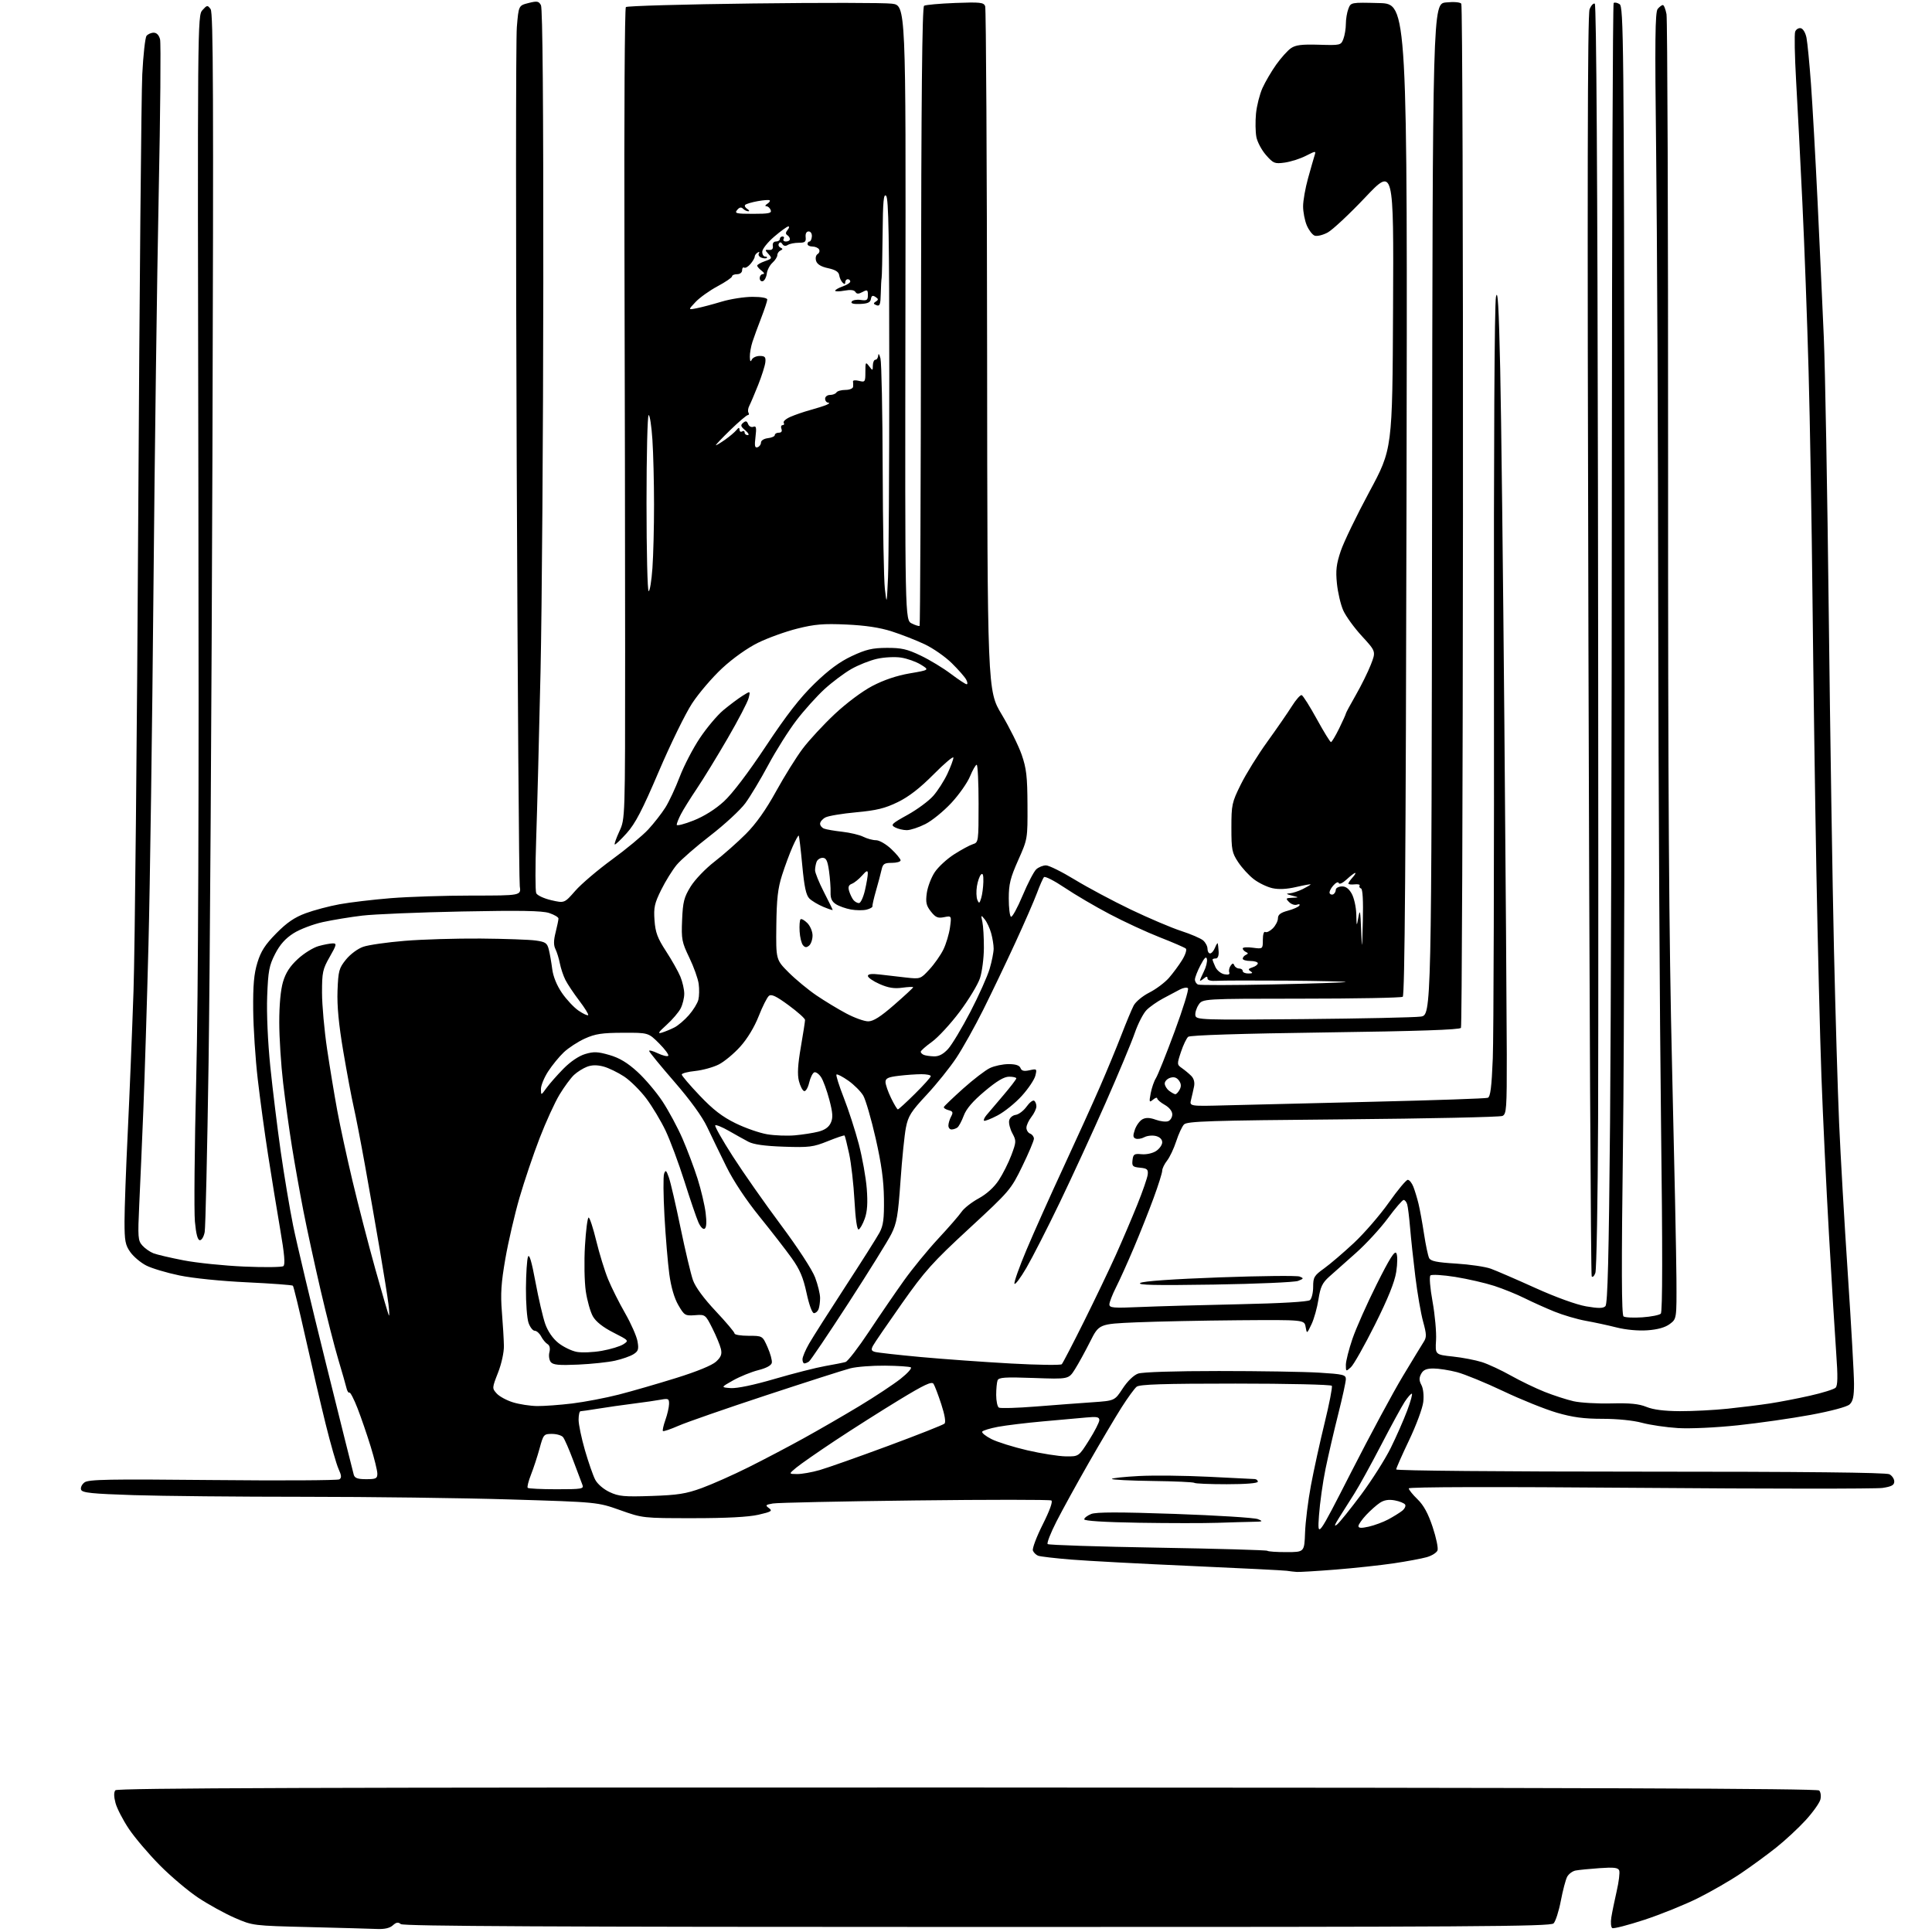 <?xml version="1.0" encoding="UTF-8" standalone="no"?>
<svg 
  version="1.1" 
  xmlns="http://www.w3.org/2000/svg" 
  xmlns:xlink="http://www.w3.org/1999/xlink" 
  xmlns:svg="http://www.w3.org/2000/svg"
  xmlns:rdf="http://www.w3.org/1999/02/22-rdf-syntax-ns#"
  xmlns:cc="http://creativecommons.org/ns#"
  xmlns:dc="http://purl.org/dc/elements/1.1/"
  viewBox="0 0 768 768"
  width="768"
  height="768"
>
<style>svg {background-color: white; }</style>"
<path stroke="none" fill="black" fill-rule="evenodd" d="M149.92,766.80C147.49,766.69 135.38,766.36 123.00,766.05C100.56,765.50 100.48,765.49 93.33,762.38C89.39,760.67 82.87,757.07 78.83,754.40C74.80,751.72 67.90,745.90 63.50,741.45C59.10,737.00 53.58,730.51 51.24,727.02C48.90,723.53 46.51,718.91 45.93,716.76C45.24,714.19 45.22,712.44 45.86,711.66C46.62,710.76 125.56,710.50 384.44,710.56C629.59,710.62 722.35,710.95 723.15,711.75C723.76,712.36 723.97,713.97 723.63,715.34C723.28,716.71 720.65,720.41 717.77,723.56C714.90,726.70 709.61,731.61 706.02,734.46C702.44,737.31 696.12,741.93 692.00,744.71C687.88,747.50 680.23,751.91 675.02,754.51C669.81,757.12 660.21,761.00 653.70,763.14C647.18,765.28 641.42,766.76 640.90,766.44C640.37,766.11 640.20,764.19 640.53,762.17C640.85,760.15 641.81,755.46 642.66,751.75C643.52,748.04 643.96,744.35 643.66,743.55C643.22,742.41 641.59,742.21 635.80,742.62C631.79,742.90 627.50,743.33 626.28,743.57C625.06,743.82 623.57,744.94 622.97,746.05C622.38,747.16 621.24,751.46 620.45,755.61C619.66,759.75 618.36,763.78 617.57,764.58C616.32,765.82 585.36,766.02 388.41,766.00C220.18,765.99 160.34,765.70 159.33,764.86C158.29,763.99 157.53,764.11 156.15,765.36C154.96,766.44 152.84,766.93 149.92,766.80zM515.50,624.87C514.40,624.79 512.60,624.59 511.50,624.41C510.40,624.24 493.30,623.38 473.50,622.50C453.70,621.63 432.26,620.48 425.85,619.96C419.45,619.44 413.52,618.75 412.68,618.43C411.84,618.11 410.90,617.18 410.59,616.38C410.28,615.57 412.04,610.90 414.50,606.00C417.28,600.47 418.58,596.86 417.93,596.46C417.35,596.10 392.95,596.10 363.69,596.45C334.44,596.80 309.02,597.34 307.22,597.66C304.28,598.17 304.12,598.37 305.67,599.50C307.19,600.61 306.65,600.95 301.46,602.14C297.49,603.04 288.81,603.50 275.50,603.50C255.55,603.50 255.48,603.49 246.50,600.30C237.50,597.11 237.50,597.11 203.00,596.06C184.03,595.48 147.12,595.00 121.00,595.00C94.88,595.00 64.35,594.70 53.16,594.34C36.53,593.80 32.71,593.41 32.24,592.19C31.93,591.37 32.52,590.08 33.59,589.28C35.20,588.08 43.10,587.93 84.58,588.34C111.58,588.61 134.22,588.48 134.89,588.07C135.84,587.48 135.77,586.54 134.57,583.91C133.72,582.03 131.42,574.02 129.46,566.11C127.50,558.19 123.89,542.69 121.42,531.66C118.96,520.64 116.71,511.38 116.43,511.09C116.14,510.81 107.94,510.20 98.20,509.74C87.89,509.26 76.65,508.12 71.29,507.00C66.23,505.95 60.30,504.18 58.13,503.06C55.95,501.95 53.12,499.57 51.83,497.77C49.80,494.93 49.50,493.33 49.50,485.50C49.50,480.55 50.08,464.57 50.79,450.00C51.49,435.43 52.52,410.23 53.07,394.00C53.62,377.77 54.47,292.27 54.96,204.00C55.45,115.72 56.17,37.20 56.56,29.50C56.94,21.80 57.71,14.94 58.25,14.25C58.80,13.56 60.08,13.00 61.10,13.00C62.28,13.00 63.21,13.97 63.63,15.65C63.99,17.11 63.75,44.67 63.09,76.90C62.43,109.13 61.49,180.05 61.00,234.50C60.51,288.95 59.62,352.40 59.02,375.50C58.43,398.60 57.51,428.07 56.99,441.00C56.47,453.93 55.73,470.91 55.36,478.75C54.74,491.90 54.84,493.16 56.59,495.11C57.64,496.28 59.62,497.67 61.00,498.20C62.38,498.74 67.78,500.00 73.00,501.01C78.22,502.02 89.03,503.13 97.00,503.48C104.97,503.83 112.01,503.75 112.63,503.31C113.44,502.72 113.10,498.68 111.35,488.50C110.03,480.80 107.87,467.52 106.55,459.00C105.22,450.48 103.38,436.98 102.46,429.00C101.53,421.02 100.72,408.65 100.65,401.50C100.56,391.58 100.95,387.12 102.32,382.66C103.71,378.11 105.38,375.53 109.81,371.03C114.01,366.76 117.07,364.67 121.50,363.03C124.80,361.81 130.88,360.20 135.00,359.45C139.12,358.70 148.26,357.61 155.30,357.04C162.35,356.47 176.90,356.00 187.64,356.00C207.18,356.00 207.18,356.00 206.62,352.25C206.32,350.19 205.77,274.45 205.40,183.95C205.03,93.45 205.05,15.53 205.45,10.80C206.16,2.20 206.16,2.20 210.10,1.20C213.53,0.33 214.17,0.45 215.04,2.08C215.69,3.30 216.02,41.65 215.97,112.22C215.93,171.78 215.43,241.43 214.87,267.00C214.30,292.57 213.52,322.50 213.14,333.50C212.76,344.50 212.77,354.20 213.16,355.06C213.55,355.92 216.23,357.17 219.12,357.84C224.36,359.05 224.36,359.05 228.68,354.11C231.06,351.39 237.64,345.80 243.29,341.67C248.95,337.55 255.44,332.16 257.71,329.70C259.98,327.24 263.02,323.34 264.48,321.03C265.94,318.73 268.51,313.23 270.19,308.81C271.88,304.39 275.49,297.44 278.22,293.37C280.95,289.29 285.13,284.32 287.52,282.32C289.92,280.32 293.32,277.77 295.09,276.64C298.32,274.60 298.32,274.60 297.59,277.50C297.19,279.10 293.45,286.27 289.28,293.45C285.12,300.63 279.59,309.65 277.00,313.50C274.41,317.35 271.55,321.94 270.65,323.70C269.74,325.46 269.00,327.33 269.00,327.86C269.00,328.39 272.01,327.63 275.68,326.17C279.89,324.50 284.36,321.70 287.75,318.59C291.10,315.53 297.43,307.20 304.47,296.58C312.72,284.15 317.98,277.39 323.78,271.75C329.44,266.26 333.77,263.07 338.63,260.79C344.26,258.16 346.76,257.57 352.50,257.54C358.32,257.51 360.60,258.02 366.00,260.61C369.57,262.31 374.96,265.58 377.97,267.86C380.98,270.13 383.81,272.00 384.26,272.00C384.70,272.00 384.62,271.16 384.07,270.14C383.52,269.11 380.95,266.18 378.36,263.63C375.77,261.07 370.91,257.68 367.56,256.10C364.21,254.52 358.33,252.22 354.49,250.99C349.72,249.46 343.99,248.60 336.44,248.26C327.34,247.85 323.88,248.14 316.94,249.88C312.30,251.04 305.30,253.56 301.38,255.48C297.13,257.57 291.40,261.63 287.12,265.59C283.19,269.23 277.80,275.53 275.13,279.59C272.46,283.65 266.51,295.83 261.89,306.65C255.32,322.06 252.55,327.38 249.12,331.20C246.71,333.88 244.57,335.90 244.36,335.69C244.15,335.48 244.99,333.10 246.24,330.40C248.50,325.50 248.50,325.50 248.50,259.00C248.50,222.43 248.38,150.01 248.23,98.07C248.08,46.13 248.33,3.27 248.79,2.81C249.24,2.36 271.96,1.71 299.28,1.38C326.59,1.04 351.45,1.08 354.52,1.46C360.11,2.16 360.11,2.16 359.92,124.33C359.74,246.50 359.74,246.50 362.45,247.84C363.93,248.58 365.34,249.00 365.56,248.77C365.78,248.55 366.03,193.15 366.11,125.66C366.21,38.17 366.57,2.77 367.34,2.29C367.95,1.92 373.51,1.42 379.70,1.18C389.62,0.80 391.04,0.95 391.62,2.45C391.98,3.38 392.32,64.98 392.39,139.32C392.50,274.50 392.50,274.50 398.19,284.00C401.31,289.23 404.89,296.43 406.13,300.00C408.02,305.45 408.39,308.68 408.44,320.00C408.50,333.49 408.50,333.51 404.75,341.93C401.62,348.97 401.00,351.46 401.00,357.12C401.00,360.84 401.39,364.12 401.87,364.42C402.35,364.72 404.43,360.94 406.49,356.03C408.55,351.12 411.00,346.40 411.94,345.55C412.89,344.70 414.62,344.00 415.79,344.00C416.97,344.00 422.11,346.55 427.21,349.66C432.32,352.77 442.35,358.13 449.50,361.56C456.65,364.98 465.65,368.81 469.50,370.06C473.35,371.31 477.29,373.00 478.25,373.82C479.21,374.64 480.00,376.14 480.00,377.15C480.00,378.17 480.46,379.00 481.03,379.00C481.60,379.00 482.47,377.99 482.97,376.75C483.47,375.51 483.96,374.73 484.07,375.00C484.17,375.27 484.33,376.74 484.43,378.25C484.53,379.92 484.08,381.00 483.30,381.00C482.58,381.00 482.00,381.20 482.00,381.45C482.00,381.70 482.50,383.01 483.12,384.36C483.73,385.71 485.33,387.02 486.68,387.28C488.32,387.59 488.96,387.35 488.65,386.53C488.39,385.86 488.63,384.68 489.17,383.91C489.92,382.83 490.27,382.79 490.66,383.75C490.94,384.44 491.80,385.00 492.58,385.00C493.36,385.00 494.00,385.45 494.00,386.00C494.00,386.55 495.01,386.99 496.25,386.98C497.92,386.97 498.15,386.75 497.12,386.09C496.03,385.41 496.19,385.07 497.87,384.54C499.04,384.17 500.00,383.45 500.00,382.93C500.00,382.42 498.65,382.00 497.00,382.00C495.35,382.00 494.00,381.59 494.00,381.08C494.00,380.58 494.56,379.90 495.25,379.58C496.25,379.12 496.25,378.88 495.25,378.42C494.56,378.10 494.00,377.46 494.00,377.01C494.00,376.56 495.80,376.43 498.00,376.73C502.00,377.26 502.00,377.26 502.00,373.57C502.00,371.46 502.41,370.14 502.96,370.48C503.49,370.80 504.84,370.16 505.96,369.04C507.08,367.92 508.00,366.12 508.00,365.04C508.00,363.60 509.05,362.79 511.96,362.01C514.13,361.43 516.18,360.51 516.51,359.98C516.84,359.45 516.42,359.28 515.58,359.61C514.74,359.93 513.33,359.48 512.45,358.60C510.99,357.13 511.09,356.99 513.68,356.88C516.50,356.76 516.50,356.76 513.50,356.00C511.33,355.45 511.08,355.20 512.60,355.12C513.75,355.05 516.11,354.29 517.85,353.43C519.58,352.56 521.00,351.72 521.00,351.56C521.00,351.40 518.43,351.86 515.29,352.59C511.50,353.47 508.30,353.63 505.77,353.06C503.67,352.59 500.37,351.00 498.44,349.52C496.50,348.05 493.70,344.99 492.21,342.74C489.73,339.00 489.50,337.81 489.50,329.02C489.50,319.92 489.70,318.98 493.24,311.83C495.30,307.67 500.03,300.04 503.76,294.88C507.48,289.72 511.88,283.36 513.52,280.75C515.16,278.14 516.92,276.14 517.44,276.32C517.96,276.49 520.66,280.76 523.43,285.81C526.21,290.87 528.75,295.00 529.08,295.00C529.41,295.00 530.87,292.55 532.34,289.56C533.80,286.57 535.00,283.91 535.00,283.65C535.00,283.39 536.77,280.10 538.93,276.34C541.09,272.58 543.79,267.13 544.92,264.23C546.98,258.97 546.98,258.97 541.39,252.88C538.31,249.54 534.97,244.92 533.95,242.62C532.93,240.32 531.81,235.53 531.45,231.97C530.92,226.74 531.21,224.26 532.98,219.00C534.19,215.43 539.30,204.85 544.34,195.50C553.50,178.50 553.50,178.50 553.76,122.50C554.03,66.50 554.03,66.50 542.65,78.52C536.39,85.13 529.69,91.39 527.77,92.43C525.84,93.46 523.51,94.02 522.59,93.67C521.66,93.32 520.26,91.46 519.45,89.55C518.65,87.63 518.00,84.24 518.00,82.02C518.00,79.79 518.88,74.79 519.96,70.90C521.04,67.00 522.21,62.93 522.55,61.84C523.16,59.91 523.10,59.91 519.09,61.95C516.84,63.10 513.07,64.30 510.70,64.63C506.70,65.18 506.18,64.97 503.25,61.63C501.52,59.66 499.79,56.41 499.42,54.42C499.05,52.43 498.98,48.26 499.28,45.15C499.58,42.04 500.74,37.48 501.85,35.00C502.97,32.52 505.43,28.33 507.31,25.68C509.20,23.04 511.81,20.12 513.12,19.20C514.99,17.88 517.38,17.58 524.27,17.78C532.88,18.04 533.05,18.00 534.02,15.46C534.56,14.03 535.00,11.35 535.00,9.50C535.00,7.65 535.44,4.96 535.99,3.53C536.98,0.93 536.98,0.93 548.24,1.22C559.50,1.50 559.50,1.50 559.11,198.50C558.83,341.44 558.42,395.70 557.61,396.23C557.00,396.64 538.85,396.98 517.27,396.98C478.05,397.00 478.05,397.00 476.44,399.45C475.56,400.80 474.99,402.71 475.19,403.70C475.52,405.41 477.74,405.48 518.02,405.11C541.38,404.90 562.42,404.45 564.77,404.11C569.04,403.50 569.04,403.50 569.27,202.50C569.50,1.50 569.50,1.50 574.81,0.97C577.93,0.65 580.43,0.86 580.89,1.47C581.32,2.04 581.61,93.62 581.55,205.00C581.48,316.38 581.12,407.99 580.75,408.59C580.28,409.35 563.57,409.91 526.81,410.41C493.43,410.86 473.09,411.51 472.33,412.14C471.66,412.70 470.36,415.41 469.45,418.16C467.83,423.03 467.84,423.20 469.84,424.60C470.98,425.40 472.64,426.78 473.54,427.68C474.58,428.73 474.99,430.26 474.65,431.91C474.36,433.34 473.83,435.69 473.47,437.14C472.81,439.78 472.81,439.78 487.65,439.38C495.82,439.16 522.20,438.52 546.28,437.95C570.36,437.38 590.68,436.68 591.43,436.39C592.46,435.99 592.95,432.17 593.41,420.68C593.75,412.33 593.95,341.83 593.87,264.00C593.77,177.62 594.08,120.75 594.67,118.00C595.38,114.61 595.80,121.63 596.35,146.50C596.76,164.65 597.50,228.10 598.01,287.50C598.52,346.90 598.95,406.14 598.97,419.14C599.00,440.70 598.85,442.86 597.25,443.60C596.29,444.05 567.73,444.66 533.78,444.96C480.71,445.42 471.87,445.71 470.65,447.00C469.87,447.82 468.48,450.84 467.56,453.69C466.63,456.55 465.00,460.00 463.94,461.35C462.87,462.71 462.00,464.51 462.00,465.36C462.00,466.21 460.47,471.09 458.59,476.20C456.71,481.32 453.18,490.23 450.73,496.00C448.29,501.77 445.10,508.85 443.64,511.72C442.19,514.59 441.00,517.65 441.00,518.52C441.00,519.90 442.52,520.03 453.25,519.56C459.99,519.27 477.63,518.77 492.47,518.46C509.23,518.10 519.92,517.48 520.72,516.82C521.42,516.23 522.00,513.86 522.00,511.55C522.00,507.73 522.40,507.05 526.35,504.22C528.74,502.50 534.07,497.94 538.20,494.09C542.32,490.24 548.57,483.01 552.08,478.04C555.59,473.07 558.98,469.00 559.61,469.00C560.24,469.00 561.24,470.24 561.83,471.75C562.42,473.26 563.35,476.30 563.88,478.50C564.42,480.70 565.40,486.10 566.07,490.50C566.74,494.90 567.65,499.22 568.10,500.10C568.72,501.33 571.17,501.83 578.79,502.29C584.22,502.63 590.43,503.54 592.59,504.32C594.74,505.10 602.70,508.54 610.28,511.97C618.51,515.69 626.66,518.63 630.52,519.30C635.45,520.14 637.28,520.12 638.18,519.22C639.07,518.33 639.54,499.63 640.02,446.26C640.38,406.79 640.70,290.66 640.74,188.18C640.78,85.70 641.10,1.57 641.45,1.21C641.81,0.86 642.86,1.05 643.80,1.64C645.39,2.65 645.52,15.17 645.77,194.61C645.91,300.15 645.64,417.10 645.16,454.50C644.52,504.03 644.58,522.72 645.39,523.30C646.00,523.74 649.35,523.90 652.84,523.66C656.33,523.42 659.64,522.76 660.20,522.20C660.89,521.51 660.92,496.99 660.28,446.34C659.77,405.18 659.27,313.90 659.18,243.50C659.09,173.10 658.71,90.66 658.34,60.30C657.81,16.04 657.93,4.79 658.96,3.55C659.67,2.70 660.59,2.00 661.01,2.00C661.43,2.00 662.08,3.63 662.46,5.62C662.83,7.62 663.12,87.38 663.09,182.87C663.06,316.34 663.42,372.23 664.68,424.50C665.58,461.90 666.36,499.65 666.41,508.38C666.50,524.27 666.50,524.27 663.76,526.32C661.94,527.68 658.99,528.52 654.93,528.81C651.26,529.08 646.38,528.63 642.67,527.70C639.28,526.84 633.73,525.64 630.34,525.04C626.96,524.43 621.34,522.78 617.87,521.37C614.39,519.95 609.06,517.56 606.02,516.04C602.98,514.52 597.58,512.33 594.00,511.16C590.42,510.00 583.45,508.40 578.50,507.60C573.55,506.81 569.10,506.55 568.62,507.01C568.11,507.50 568.47,511.94 569.47,517.45C570.42,522.72 571.04,529.62 570.85,532.77C570.50,538.49 570.50,538.49 577.50,539.24C581.35,539.65 586.58,540.66 589.12,541.47C591.67,542.29 596.84,544.70 600.62,546.83C604.41,548.96 610.45,551.87 614.05,553.30C617.65,554.73 622.82,556.40 625.55,557.02C628.27,557.63 635.00,558.02 640.50,557.88C647.95,557.69 651.52,558.05 654.50,559.27C657.19,560.37 661.55,560.93 667.79,560.96C672.90,560.98 681.45,560.54 686.79,559.98C692.13,559.42 699.65,558.49 703.50,557.90C707.35,557.32 714.55,555.93 719.50,554.81C724.45,553.70 729.03,552.27 729.67,551.64C730.53,550.80 730.60,547.26 729.93,538.00C729.43,531.12 728.14,509.98 727.06,491.00C725.98,472.02 724.62,443.68 724.05,428.00C723.48,412.32 722.58,375.65 722.04,346.50C721.51,317.35 720.82,268.75 720.50,238.50C720.19,208.25 719.49,167.30 718.94,147.50C718.40,127.70 717.29,97.55 716.47,80.50C715.65,63.45 714.53,41.57 713.97,31.88C713.42,22.19 713.25,13.50 713.61,12.58C713.96,11.66 714.96,11.04 715.83,11.21C716.73,11.38 717.71,13.01 718.11,15.01C718.49,16.93 719.30,25.25 719.90,33.50C720.50,41.75 721.67,62.67 722.51,80.00C723.34,97.33 724.45,121.62 724.99,134.00C725.52,146.38 726.41,195.88 726.96,244.00C727.52,292.12 728.45,352.20 729.03,377.50C729.61,402.80 730.53,433.85 731.08,446.50C731.63,459.15 733.18,486.15 734.54,506.50C735.89,526.85 737.00,546.47 737.00,550.10C737.00,555.15 736.58,557.07 735.22,558.30C734.18,559.24 727.80,560.95 719.78,562.43C712.26,563.82 699.22,565.69 690.80,566.58C682.06,567.50 671.86,567.98 667.00,567.68C662.33,567.39 655.89,566.44 652.70,565.58C649.26,564.64 642.91,564.00 637.06,564.00C629.60,564.00 625.20,563.41 618.86,561.57C614.26,560.23 604.70,556.39 597.61,553.02C590.52,549.65 582.21,546.25 579.15,545.45C576.09,544.65 571.89,544.00 569.83,544.00C567.02,544.00 565.78,544.54 564.93,546.12C564.07,547.74 564.10,548.81 565.03,550.56C565.76,551.91 566.07,554.73 565.77,557.31C565.50,559.75 562.96,566.59 560.14,572.50C557.31,578.42 555.00,583.65 555.00,584.13C555.00,584.62 597.57,585.00 652.07,585.00C717.06,585.00 749.77,585.34 751.07,586.04C752.13,586.60 753.00,587.90 753.00,588.92C753.00,590.36 751.95,590.93 748.31,591.48C745.73,591.86 702.30,591.85 651.81,591.44C594.01,590.98 560.00,591.06 560.00,591.66C560.00,592.18 561.56,594.12 563.48,595.98C565.92,598.34 567.71,601.62 569.50,607.01C570.91,611.23 571.78,615.42 571.43,616.32C571.08,617.22 569.16,618.43 567.15,619.00C565.14,619.57 559.23,620.67 554.00,621.45C548.77,622.22 538.42,623.34 531.00,623.93C523.58,624.52 516.60,624.94 515.50,624.87zM511.42,616.99C518.50,616.98 518.50,616.98 518.78,609.24C518.93,604.98 519.98,596.55 521.11,590.50C522.24,584.45 524.69,573.26 526.56,565.63C528.43,557.99 529.72,551.36 529.42,550.88C529.13,550.39 511.89,550.00 491.13,550.00C462.43,550.00 453.01,550.30 451.83,551.25C450.97,551.94 448.27,555.65 445.82,559.50C443.38,563.35 437.51,573.25 432.79,581.50C428.07,589.75 422.30,600.23 419.98,604.79C417.65,609.35 416.07,613.40 416.46,613.79C416.85,614.18 436.54,614.82 460.22,615.22C483.90,615.62 503.51,616.18 503.80,616.47C504.09,616.76 507.52,617.00 511.42,616.99zM537.22,585.00C544.66,570.42 553.86,553.33 557.68,547.00C561.49,540.67 565.22,534.54 565.97,533.37C567.13,531.55 567.09,530.38 565.71,525.37C564.82,522.14 563.43,514.10 562.62,507.50C561.81,500.90 560.87,492.12 560.53,488.00C560.18,483.88 559.67,479.71 559.38,478.75C559.10,477.79 558.46,477.00 557.97,477.00C557.48,477.00 554.64,480.29 551.67,484.32C548.69,488.34 542.99,494.53 539.00,498.07C535.01,501.61 530.24,505.85 528.39,507.50C525.64,509.97 524.88,511.57 524.11,516.52C523.60,519.84 522.36,524.29 521.34,526.42C519.50,530.29 519.50,530.29 519.00,527.46C518.50,524.63 518.50,524.63 492.50,524.82C478.20,524.93 459.84,525.31 451.69,525.65C436.88,526.29 436.88,526.29 433.33,533.34C431.38,537.22 428.66,542.17 427.29,544.33C424.80,548.27 424.80,548.27 410.96,547.77C399.48,547.36 397.01,547.52 396.55,548.72C396.25,549.51 396.00,552.13 396.00,554.52C396.00,556.92 396.48,559.18 397.06,559.54C397.65,559.90 404.28,559.71 411.81,559.11C419.34,558.51 429.46,557.75 434.30,557.42C443.11,556.81 443.11,556.81 446.30,551.93C448.21,549.02 450.67,546.64 452.40,546.03C454.13,545.41 467.06,545.00 484.49,545.00C500.55,545.00 518.48,545.29 524.34,545.65C533.93,546.24 535.00,546.50 535.00,548.21C535.00,549.26 533.63,555.53 531.96,562.15C530.29,568.77 528.03,578.53 526.93,583.84C525.83,589.15 524.66,597.55 524.31,602.50C523.69,611.50 523.69,611.50 537.22,585.00zM544.09,606.87C546.34,606.36 549.83,605.07 551.84,604.00C553.85,602.92 556.33,601.39 557.35,600.59C558.37,599.79 558.91,598.67 558.57,598.11C558.22,597.54 556.37,596.78 554.46,596.43C552.07,595.98 550.24,596.27 548.57,597.36C547.24,598.23 544.77,600.42 543.08,602.22C541.39,604.03 540.01,606.01 540.00,606.64C540.00,607.47 541.15,607.53 544.09,606.87zM531.52,606.00C532.53,605.17 536.83,599.83 541.08,594.13C545.32,588.42 550.60,580.10 552.82,575.63C555.03,571.16 557.98,564.46 559.37,560.75C560.77,557.04 561.59,554.00 561.21,554.01C560.82,554.01 559.55,555.47 558.38,557.26C557.21,559.04 552.98,566.80 548.98,574.50C544.98,582.20 540.20,590.86 538.37,593.74C536.54,596.61 533.83,600.89 532.36,603.24C530.46,606.25 530.21,607.06 531.52,606.00zM484.00,605.34C478.77,605.52 464.71,605.51 452.75,605.32C439.08,605.09 431.00,604.59 431.00,603.96C431.00,603.40 432.24,602.45 433.75,601.84C435.75,601.04 444.80,601.03 467.00,601.80C483.77,602.39 498.62,603.32 500.00,603.87C502.24,604.77 502.03,604.88 498.00,604.94C495.52,604.98 489.23,605.16 484.00,605.34zM259.00,594.67C269.46,594.32 272.72,593.80 279.00,591.51C283.12,590.00 291.45,586.30 297.50,583.28C303.55,580.26 313.44,575.07 319.47,571.73C325.51,568.40 335.51,562.62 341.70,558.88C347.89,555.14 355.22,550.29 357.99,548.10C360.75,545.92 362.59,543.87 362.07,543.55C361.56,543.23 356.94,542.92 351.82,542.87C346.69,542.82 340.48,543.30 338.00,543.94C335.52,544.58 320.45,549.41 304.50,554.67C288.55,559.93 272.90,565.37 269.73,566.76C266.56,568.15 263.76,569.10 263.52,568.86C263.29,568.62 263.73,566.64 264.50,564.46C265.28,562.28 265.93,559.44 265.96,558.14C266.00,556.01 265.68,555.84 262.75,556.38C260.96,556.72 256.05,557.43 251.83,557.96C247.61,558.49 241.31,559.39 237.83,559.96C234.35,560.52 231.16,560.99 230.75,560.99C230.34,561.00 230.00,562.52 230.00,564.39C230.00,566.25 231.14,571.69 232.52,576.48C233.91,581.27 235.74,586.53 236.59,588.17C237.48,589.90 239.89,591.98 242.32,593.12C245.97,594.84 248.10,595.04 259.00,594.67zM221.27,592.00C231.29,592.00 232.16,591.85 231.52,590.25C231.13,589.29 229.49,584.92 227.86,580.54C226.23,576.16 224.41,572.00 223.82,571.29C223.24,570.58 221.25,570.00 219.41,570.00C216.18,570.00 216.00,570.20 214.50,575.75C213.64,578.91 212.10,583.61 211.08,586.19C210.06,588.77 209.47,591.14 209.78,591.44C210.08,591.75 215.26,592.00 221.27,592.00zM487.67,590.00C480.88,590.00 475.09,589.76 474.79,589.46C474.49,589.16 467.00,588.82 458.13,588.71C449.26,588.59 442.00,588.23 442.00,587.90C442.00,587.57 446.84,587.05 452.75,586.74C458.66,586.43 471.15,586.57 480.50,587.04C489.85,587.52 498.06,587.93 498.75,587.95C499.44,587.98 500.00,588.45 500.00,589.00C500.00,589.61 495.22,590.00 487.67,590.00zM145.57,588.00C149.46,588.00 150.00,587.73 150.00,585.81C150.00,584.60 148.81,579.77 147.36,575.06C145.91,570.35 143.56,563.50 142.13,559.83C140.71,556.16 139.25,553.35 138.89,553.57C138.53,553.79 138.00,552.97 137.72,551.74C137.43,550.51 135.99,545.45 134.50,540.50C133.01,535.55 129.85,523.17 127.48,513.00C125.11,502.82 122.01,488.56 120.59,481.29C119.18,474.02 117.13,462.55 116.05,455.79C114.96,449.03 113.39,437.65 112.55,430.50C111.71,423.35 111.01,412.52 111.01,406.43C111.00,399.47 111.56,393.49 112.50,390.31C113.57,386.70 115.26,384.09 118.40,381.20C120.81,378.97 124.53,376.67 126.65,376.08C128.77,375.49 131.32,375.01 132.32,375.01C133.93,375.00 133.78,375.63 131.07,380.37C128.27,385.26 128.00,386.54 128.01,394.62C128.01,399.50 128.92,409.57 130.02,417.00C131.13,424.43 132.95,435.45 134.07,441.50C135.18,447.55 137.92,460.15 140.14,469.50C142.36,478.85 146.44,494.60 149.20,504.50C151.96,514.40 154.39,522.69 154.61,522.92C154.83,523.15 154.74,521.13 154.42,518.42C154.09,515.71 152.52,505.85 150.92,496.50C149.33,487.15 146.68,472.05 145.04,462.94C143.40,453.83 141.39,443.48 140.58,439.94C139.76,436.40 137.92,426.52 136.47,418.00C134.64,407.17 133.95,399.89 134.17,393.84C134.47,385.93 134.76,384.86 137.54,381.43C139.24,379.32 142.25,377.09 144.39,376.36C146.48,375.63 153.89,374.57 160.85,374.00C167.81,373.42 181.38,373.02 191.00,373.09C200.62,373.17 210.51,373.52 212.96,373.87C216.88,374.42 217.52,374.87 218.17,377.50C218.58,379.15 219.19,382.63 219.52,385.22C219.89,388.19 221.34,391.73 223.39,394.72C225.20,397.35 228.17,400.52 230.00,401.76C231.82,403.00 233.54,403.80 233.80,403.53C234.07,403.27 232.47,400.68 230.26,397.78C228.05,394.87 225.56,391.15 224.74,389.50C223.91,387.85 222.94,384.93 222.56,383.00C222.19,381.07 221.40,378.52 220.81,377.31C220.03,375.74 220.05,373.86 220.87,370.62C221.49,368.14 222.00,365.67 222.00,365.13C222.00,364.60 220.34,363.61 218.30,362.94C215.55,362.02 206.73,361.87 183.55,362.33C166.47,362.67 148.68,363.41 144.00,363.97C139.32,364.53 132.30,365.68 128.39,366.53C124.47,367.38 119.20,369.39 116.68,370.99C113.45,373.04 111.28,375.48 109.36,379.20C106.99,383.83 106.59,385.95 106.21,396.00C105.95,402.88 106.45,414.13 107.45,424.00C108.38,433.07 110.24,448.23 111.58,457.67C112.93,467.12 115.15,480.39 116.52,487.17C117.89,493.95 123.76,518.62 129.57,542.00C135.37,565.38 140.35,585.29 140.63,586.25C141.01,587.58 142.21,588.00 145.57,588.00zM316.85,585.96C318.69,585.98 322.74,585.27 325.85,584.37C328.96,583.47 341.18,579.16 353.00,574.78C364.82,570.40 374.93,566.41 375.45,565.91C376.04,565.34 375.57,562.48 374.19,558.25C372.98,554.54 371.59,550.88 371.10,550.11C370.40,549.02 367.52,550.36 357.36,556.54C350.29,560.84 338.88,568.08 332.00,572.64C325.12,577.20 318.15,582.06 316.50,583.43C313.50,585.93 313.50,585.93 316.85,585.96zM423.66,578.93C428.82,579.00 428.82,579.00 432.91,572.52C435.16,568.96 437.00,565.36 437.00,564.52C437.00,563.27 436.01,563.07 431.75,563.48C428.86,563.75 421.10,564.45 414.50,565.03C407.90,565.62 399.90,566.59 396.73,567.18C393.55,567.78 390.72,568.64 390.44,569.10C390.16,569.55 391.80,570.88 394.10,572.05C396.39,573.22 402.82,575.23 408.38,576.52C413.95,577.81 420.82,578.89 423.66,578.93zM213.50,558.93C216.25,558.96 222.55,558.50 227.50,557.90C232.45,557.29 240.78,555.70 246.00,554.36C251.22,553.02 261.49,550.05 268.80,547.77C277.03,545.21 283.08,542.73 284.65,541.27C286.63,539.44 287.06,538.31 286.57,536.21C286.22,534.72 284.69,531.02 283.17,528.00C280.42,522.55 280.35,522.50 276.27,522.81C272.35,523.10 272.03,522.91 269.65,518.81C268.04,516.04 266.76,511.64 266.06,506.50C265.47,502.10 264.60,491.75 264.14,483.50C263.68,475.25 263.61,467.63 263.99,466.57C264.58,464.93 264.86,465.15 265.89,468.07C266.56,469.96 268.64,478.95 270.52,488.05C272.41,497.15 274.63,506.54 275.47,508.90C276.42,511.61 279.77,516.16 284.49,521.18C288.62,525.57 292.00,529.58 292.00,530.08C292.00,530.59 294.50,531.00 297.56,531.00C303.11,531.00 303.11,531.00 305.12,535.54C306.23,538.04 306.99,540.82 306.81,541.73C306.61,542.78 304.64,543.85 301.42,544.66C298.63,545.37 294.13,547.20 291.42,548.72C286.50,551.50 286.50,551.50 290.50,551.79C292.97,551.96 299.67,550.56 308.00,548.12C315.43,545.95 324.43,543.66 328.00,543.03C331.57,542.41 335.23,541.68 336.11,541.42C337.00,541.17 341.22,535.68 345.50,529.23C349.78,522.78 356.02,513.67 359.36,509.00C362.70,504.32 368.82,496.85 372.96,492.39C377.11,487.93 381.29,483.12 382.25,481.70C383.21,480.28 386.26,477.90 389.02,476.39C392.17,474.68 395.14,472.00 397.00,469.19C398.63,466.72 400.90,462.22 402.04,459.17C404.01,453.91 404.03,453.47 402.44,450.52C401.52,448.82 400.94,446.54 401.15,445.46C401.36,444.35 402.48,443.36 403.74,443.18C404.96,443.01 406.90,441.54 408.06,439.92C409.21,438.30 410.57,437.23 411.08,437.55C411.58,437.86 411.99,438.88 411.98,439.81C411.97,440.74 411.08,442.62 410.00,444.00C408.92,445.38 408.03,447.30 408.02,448.28C408.01,449.26 408.68,450.32 409.50,450.64C410.32,450.95 411.00,451.86 411.00,452.65C411.00,453.44 408.92,458.37 406.37,463.61C401.84,472.92 401.40,473.44 385.30,488.31C370.72,501.77 367.67,505.17 358.47,518.22C352.77,526.32 347.62,533.83 347.05,534.91C346.21,536.47 346.35,536.97 347.75,537.39C348.71,537.68 356.93,538.60 366.00,539.44C375.07,540.27 391.23,541.43 401.90,542.02C412.58,542.61 421.65,542.73 422.07,542.30C422.49,541.86 426.46,534.22 430.89,525.32C435.32,516.42 441.03,504.50 443.58,498.83C446.13,493.16 449.96,484.18 452.09,478.88C454.23,473.59 456.10,468.18 456.24,466.88C456.46,464.85 456.01,464.45 453.19,464.18C450.25,463.90 449.92,463.56 450.19,461.18C450.47,458.80 450.87,458.54 453.81,458.82C455.68,459.00 458.19,458.45 459.56,457.55C460.90,456.67 462.00,455.11 462.00,454.09C462.00,452.92 461.05,451.98 459.48,451.58C458.09,451.24 456.03,451.45 454.90,452.05C453.77,452.66 452.22,452.91 451.46,452.62C450.36,452.20 450.30,451.45 451.14,449.02C451.73,447.34 453.08,445.49 454.14,444.93C455.50,444.20 457.05,444.25 459.41,445.10C461.24,445.77 463.48,446.03 464.37,445.69C465.27,445.34 466.00,444.13 466.00,442.98C466.00,441.72 464.82,440.24 463.01,439.20C461.36,438.27 460.01,437.11 460.01,436.63C460.00,436.15 459.25,436.37 458.34,437.13C456.83,438.38 456.75,438.16 457.42,434.60C457.82,432.46 458.75,429.76 459.49,428.60C460.23,427.45 463.57,419.10 466.92,410.05C470.27,401.01 472.66,393.26 472.23,392.83C471.80,392.40 470.34,392.65 468.98,393.37C467.61,394.10 464.62,395.69 462.32,396.91C460.03,398.13 457.08,400.19 455.79,401.49C454.49,402.79 452.36,406.92 451.07,410.67C449.77,414.43 444.54,426.95 439.45,438.50C434.35,450.05 426.16,467.85 421.25,478.05C416.34,488.25 410.37,499.93 407.99,504.02C405.60,508.11 403.47,510.92 403.26,510.28C403.05,509.64 405.20,503.57 408.06,496.81C410.91,490.04 417.50,475.30 422.72,464.06C427.93,452.83 434.46,438.43 437.23,432.06C440.00,425.70 443.83,416.45 445.74,411.50C447.65,406.55 449.85,401.26 450.63,399.76C451.41,398.23 454.19,395.92 456.86,394.57C459.51,393.23 463.01,390.61 464.64,388.76C466.26,386.91 468.64,383.70 469.92,381.62C471.21,379.54 471.86,377.50 471.38,377.07C470.89,376.65 466.23,374.62 461.00,372.58C455.77,370.53 446.82,366.39 441.10,363.37C435.37,360.36 427.33,355.64 423.22,352.87C419.11,350.11 415.41,348.22 415.00,348.68C414.58,349.13 413.33,351.98 412.21,355.00C411.09,358.02 407.19,366.97 403.54,374.88C399.90,382.78 394.19,394.71 390.86,401.38C387.53,408.04 382.72,416.65 380.17,420.50C377.62,424.35 372.30,430.97 368.35,435.21C362.15,441.85 361.02,443.64 360.12,448.21C359.54,451.12 358.57,460.70 357.96,469.50C357.00,483.20 356.48,486.22 354.34,490.50C352.97,493.25 345.28,505.62 337.26,518.00C329.23,530.38 322.18,540.83 321.58,541.23C320.99,541.64 320.16,541.98 319.75,541.98C319.34,541.99 319.00,541.25 319.00,540.34C319.00,539.42 320.19,536.61 321.64,534.09C323.10,531.56 329.56,521.40 336.00,511.50C342.45,501.60 348.57,491.93 349.61,490.00C351.13,487.18 351.48,484.56 351.38,476.50C351.29,469.21 350.40,462.71 348.09,452.52C346.34,444.83 344.12,437.19 343.16,435.53C342.19,433.88 339.52,431.20 337.22,429.58C334.91,427.96 332.80,426.87 332.51,427.15C332.23,427.43 333.54,431.57 335.41,436.35C337.29,441.13 339.97,449.42 341.38,454.77C342.78,460.12 344.21,468.10 344.55,472.50C344.99,478.21 344.76,481.63 343.75,484.44C342.97,486.61 341.88,488.54 341.32,488.73C340.70,488.93 340.06,484.54 339.67,477.28C339.32,470.80 338.36,462.40 337.54,458.61C336.72,454.81 335.90,451.57 335.72,451.39C335.55,451.21 332.54,452.23 329.05,453.64C323.26,455.97 321.68,456.17 311.59,455.83C303.99,455.57 299.56,454.95 297.50,453.86C295.85,452.99 292.34,451.04 289.70,449.52C287.06,448.01 284.64,447.03 284.32,447.34C284.01,447.66 287.16,453.22 291.33,459.71C295.49,466.19 304.11,478.48 310.46,487.00C317.15,495.97 322.86,504.73 324.01,507.79C325.11,510.70 326.00,514.37 326.00,515.96C326.00,517.54 325.73,519.55 325.39,520.42C325.06,521.29 324.24,522.00 323.56,522.00C322.84,522.00 321.63,518.70 320.62,513.99C319.29,507.81 317.94,504.63 314.70,500.10C312.39,496.86 306.62,489.43 301.88,483.57C296.52,476.94 291.55,469.45 288.72,463.71C286.22,458.65 282.79,451.57 281.10,448.00C279.16,443.88 274.38,437.29 268.05,430.00C262.56,423.68 258.06,418.17 258.04,417.77C258.02,417.36 259.57,417.78 261.49,418.70C263.41,419.61 265.27,420.06 265.63,419.70C265.99,419.34 264.36,417.13 262.01,414.77C257.73,410.50 257.73,410.50 247.61,410.54C239.30,410.57 236.61,410.98 232.50,412.84C229.75,414.08 225.98,416.54 224.12,418.30C222.26,420.06 219.45,423.50 217.87,425.95C216.29,428.39 215.01,431.54 215.03,432.95C215.06,435.50 215.06,435.50 217.23,432.50C218.42,430.85 221.44,427.41 223.95,424.86C226.74,422.02 230.09,419.75 232.60,419.00C236.03,417.97 237.62,418.04 242.28,419.39C246.28,420.55 249.42,422.45 253.40,426.08C256.45,428.87 260.93,434.16 263.35,437.83C265.77,441.50 269.34,448.13 271.28,452.57C273.21,457.01 275.92,464.21 277.30,468.57C278.68,472.93 280.12,479.03 280.50,482.13C280.96,485.84 280.83,487.99 280.11,488.43C279.47,488.82 278.42,487.72 277.59,485.80C276.80,483.99 274.30,476.65 272.04,469.50C269.77,462.35 266.42,453.35 264.60,449.50C262.77,445.65 259.33,439.90 256.95,436.72C254.56,433.54 250.59,429.59 248.12,427.95C245.64,426.32 241.95,424.52 239.91,423.97C237.36,423.29 235.30,423.31 233.35,424.05C231.78,424.65 229.45,426.11 228.17,427.31C226.89,428.51 224.31,432.01 222.44,435.09C220.57,438.17 217.01,445.95 214.53,452.38C212.04,458.81 208.43,469.50 206.50,476.13C204.58,482.76 202.05,493.66 200.89,500.34C199.21,510.00 198.93,514.35 199.51,521.50C199.91,526.45 200.27,532.52 200.31,535.00C200.36,537.56 199.35,542.16 197.97,545.67C195.59,551.75 195.58,551.88 197.45,553.94C198.49,555.10 201.41,556.68 203.92,557.45C206.44,558.23 210.75,558.89 213.50,558.93zM537.00,543.50C535.05,545.27 535.00,545.25 535.00,542.57C535.00,541.07 536.19,536.39 537.63,532.17C539.08,527.95 543.40,518.23 547.24,510.56C552.43,500.18 554.43,497.01 555.07,498.17C555.57,499.05 555.54,502.25 555.02,505.61C554.38,509.68 551.77,516.16 546.55,526.60C542.39,534.90 538.10,542.51 537.00,543.50zM229.83,542.45C222.25,542.79 219.90,542.58 218.96,541.46C218.31,540.67 218.05,538.92 218.39,537.57C218.79,536.00 218.52,534.82 217.65,534.30C216.90,533.86 215.76,532.49 215.11,531.25C214.46,530.01 213.31,529.00 212.56,529.00C211.81,529.00 210.70,527.58 210.10,525.85C209.49,524.12 209.03,517.93 209.07,512.10C209.11,506.27 209.48,500.64 209.89,499.58C210.40,498.28 211.35,501.49 212.85,509.58C214.07,516.14 215.81,523.63 216.72,526.24C217.77,529.21 219.71,532.04 221.94,533.83C223.90,535.40 227.19,537.00 229.25,537.39C231.31,537.77 235.81,537.59 239.25,536.97C242.69,536.36 246.53,535.19 247.80,534.37C250.06,532.91 250.01,532.85 243.81,529.70C239.67,527.59 236.90,525.40 235.69,523.29C234.68,521.52 233.41,517.02 232.86,513.29C232.31,509.51 232.16,501.50 232.53,495.25C232.90,489.06 233.55,484.00 233.99,484.00C234.42,484.00 235.79,488.16 237.02,493.25C238.26,498.34 240.37,505.20 241.72,508.50C243.07,511.80 246.11,517.88 248.48,522.00C250.84,526.12 253.07,531.17 253.42,533.20C253.98,536.36 253.74,537.12 251.79,538.34C250.53,539.13 247.25,540.28 244.50,540.89C241.75,541.51 235.15,542.21 229.83,542.45zM482.50,510.64C459.17,511.00 451.94,510.84 453.29,509.99C454.41,509.28 466.26,508.45 484.92,507.77C501.33,507.18 515.60,507.03 516.63,507.45C518.33,508.13 518.27,508.29 516.00,509.18C514.62,509.71 499.55,510.37 482.50,510.64zM634.18,506.03C633.71,507.30 633.05,507.90 632.72,507.35C632.38,506.80 631.80,393.89 631.43,256.43C630.94,73.35 631.06,5.75 631.88,3.69C632.49,2.14 633.43,1.15 633.96,1.48C634.58,1.86 635.03,71.94 635.21,193.79C635.37,299.23 635.40,412.10 635.27,444.61C635.14,477.13 634.65,504.76 634.18,506.03zM79.47,493.00C78.58,493.00 77.95,490.66 77.48,485.62C77.10,481.57 77.33,456.03 78.00,428.87C78.83,395.03 79.10,320.80 78.86,192.86C78.50,8.47 78.52,6.19 80.46,4.04C82.32,1.99 82.50,1.96 83.73,3.64C84.78,5.08 84.91,38.30 84.44,181.96C84.12,279.05 83.43,387.30 82.91,422.50C82.39,457.70 81.69,487.96 81.37,489.75C81.04,491.54 80.19,493.00 79.47,493.00zM316.00,451.31C319.02,451.04 323.21,450.39 325.29,449.86C327.85,449.21 329.47,448.07 330.25,446.35C331.18,444.32 331.06,442.46 329.68,437.18C328.72,433.53 327.25,429.50 326.41,428.22C325.56,426.93 324.35,426.05 323.71,426.26C323.06,426.48 322.14,428.33 321.66,430.37C321.18,432.42 320.27,433.93 319.64,433.72C319.01,433.52 318.08,431.70 317.57,429.68C316.92,427.07 317.14,423.20 318.34,416.26C319.27,410.89 320.02,406.02 320.02,405.44C320.01,404.86 317.06,402.23 313.47,399.59C308.53,395.96 306.63,395.06 305.64,395.89C304.92,396.49 303.09,400.12 301.58,403.97C299.89,408.27 297.08,412.92 294.28,416.03C291.78,418.82 287.93,422.02 285.73,423.14C283.54,424.25 279.33,425.42 276.37,425.73C273.42,426.03 271.00,426.67 271.00,427.14C271.00,427.61 274.21,431.38 278.14,435.51C283.46,441.11 287.10,443.92 292.39,446.51C296.30,448.43 301.98,450.40 305.00,450.90C308.02,451.40 312.98,451.58 316.00,451.31zM378.25,448.98C377.56,448.99 377.00,448.30 377.00,447.43C377.00,446.57 377.48,444.96 378.07,443.86C378.97,442.18 378.81,441.76 377.03,441.30C375.87,440.99 375.05,440.43 375.21,440.04C375.37,439.65 378.82,436.36 382.87,432.72C386.93,429.09 391.72,425.41 393.52,424.56C395.33,423.70 398.66,423.00 400.93,423.00C403.74,423.00 405.25,423.50 405.66,424.55C406.10,425.70 407.03,425.93 409.26,425.44C412.17,424.80 412.25,424.88 411.56,427.63C411.16,429.20 408.74,432.81 406.17,435.64C403.60,438.48 399.28,441.96 396.57,443.39C393.86,444.81 391.43,445.76 391.16,445.50C390.90,445.23 391.34,444.22 392.16,443.26C392.97,442.29 395.97,438.77 398.82,435.42C401.67,432.08 404.00,429.04 404.00,428.67C404.00,428.30 402.72,428.00 401.15,428.00C399.15,428.00 396.28,429.70 391.44,433.77C386.69,437.76 384.11,440.77 383.09,443.52C382.27,445.71 381.13,447.83 380.55,448.23C379.97,448.64 378.94,448.98 378.25,448.98zM356.92,441.00C357.21,441.00 360.27,438.20 363.72,434.78C367.18,431.36 370.00,428.21 370.00,427.78C370.00,427.35 368.31,427.00 366.25,427.01C364.19,427.01 360.14,427.30 357.25,427.65C353.05,428.15 352.00,428.65 352.00,430.11C352.00,431.12 352.99,433.98 354.20,436.47C355.41,438.96 356.63,441.00 356.92,441.00zM467.21,434.97C467.61,434.99 468.38,434.16 468.93,433.14C469.63,431.83 469.54,430.76 468.64,429.52C467.74,428.30 466.68,427.97 465.17,428.44C463.98,428.82 463.00,429.84 463.00,430.71C463.00,431.57 463.79,432.88 464.75,433.61C465.71,434.34 466.82,434.95 467.21,434.97zM371.31,419.92C373.22,419.97 374.99,419.04 376.87,416.98C378.39,415.32 382.37,408.68 385.73,402.23C389.08,395.78 392.54,388.06 393.41,385.07C394.29,382.08 395.00,378.48 394.99,377.07C394.99,375.66 394.55,372.90 394.00,370.95C393.46,369.00 392.31,366.53 391.44,365.45C389.94,363.59 389.89,363.64 390.51,366.47C390.86,368.10 391.13,372.77 391.11,376.85C391.09,380.93 390.38,386.35 389.54,388.89C388.69,391.42 385.06,397.42 381.46,402.22C377.86,407.01 372.91,412.38 370.46,414.14C368.01,415.90 366.00,417.68 366.00,418.09C366.00,418.50 366.56,419.06 367.25,419.34C367.94,419.62 369.76,419.88 371.31,419.92zM263.13,410.48C264.43,410.08 266.67,409.15 268.10,408.42C269.53,407.70 272.11,405.50 273.84,403.53C275.56,401.57 277.26,398.82 277.61,397.42C277.96,396.02 278.02,393.19 277.74,391.13C277.47,389.06 275.79,384.36 274.02,380.69C271.04,374.51 270.82,373.38 271.15,365.67C271.45,358.48 271.92,356.67 274.54,352.42C276.22,349.69 280.45,345.28 284.04,342.51C287.59,339.76 293.20,334.81 296.50,331.50C300.55,327.43 304.45,321.93 308.50,314.57C311.80,308.58 316.57,300.93 319.09,297.59C321.62,294.24 327.31,288.09 331.73,283.93C336.42,279.52 342.69,274.83 346.76,272.69C351.32,270.30 356.48,268.56 361.62,267.68C369.50,266.33 369.50,266.33 366.03,264.19C364.13,263.02 360.58,261.76 358.16,261.40C355.74,261.03 351.45,261.25 348.63,261.89C345.81,262.52 341.21,264.35 338.41,265.95C335.60,267.55 330.81,271.15 327.75,273.94C324.70,276.74 319.68,282.31 316.61,286.32C313.54,290.33 308.51,298.29 305.45,304.00C302.39,309.72 298.26,316.60 296.29,319.28C294.32,321.97 288.06,327.75 282.38,332.14C276.70,336.52 270.67,341.77 268.99,343.80C267.30,345.84 264.53,350.30 262.84,353.72C260.18,359.08 259.81,360.76 260.18,365.85C260.53,370.68 261.37,372.93 264.76,378.13C267.04,381.63 269.60,386.17 270.45,388.22C271.30,390.26 272.00,393.32 272.00,395.02C272.00,396.71 271.35,399.35 270.56,400.87C269.78,402.40 267.25,405.35 264.95,407.43C261.67,410.39 261.27,411.05 263.13,410.48zM345.11,406.00C347.16,406.00 350.00,404.20 355.47,399.43C359.61,395.82 363.00,392.68 363.00,392.45C363.00,392.22 361.04,392.31 358.65,392.63C355.45,393.07 353.09,392.69 349.65,391.17C347.09,390.04 345.00,388.59 345.00,387.96C345.00,387.18 346.51,386.99 349.75,387.38C352.36,387.70 357.07,388.24 360.20,388.59C365.84,389.21 365.94,389.18 369.46,385.36C371.42,383.24 373.92,379.68 375.01,377.45C376.09,375.23 377.27,371.29 377.63,368.70C378.27,364.00 378.27,364.00 375.28,364.59C372.81,365.09 371.91,364.70 370.05,362.35C368.20,360.00 367.91,358.72 368.41,355.03C368.75,352.58 370.16,348.85 371.55,346.75C372.94,344.64 376.42,341.43 379.29,339.60C382.15,337.77 385.51,335.96 386.75,335.57C388.96,334.88 389.00,334.56 389.00,319.43C389.00,310.94 388.66,304.00 388.25,304.00C387.84,304.01 386.65,306.07 385.61,308.59C384.58,311.12 381.24,315.87 378.19,319.16C375.14,322.45 370.50,326.24 367.86,327.57C365.22,328.91 361.90,330.00 360.47,330.00C359.04,330.00 356.94,329.50 355.81,328.90C353.94,327.90 354.37,327.46 360.73,323.94C364.57,321.82 369.19,318.41 370.99,316.36C372.79,314.31 375.32,310.35 376.62,307.57C377.92,304.78 378.98,301.91 378.99,301.18C379.00,300.46 375.46,303.44 371.14,307.80C365.71,313.28 361.29,316.71 356.89,318.85C351.79,321.34 348.46,322.15 340.35,322.90C334.76,323.41 329.25,324.33 328.10,324.95C326.94,325.57 326.00,326.68 326.00,327.43C326.00,328.18 326.71,329.06 327.59,329.39C328.46,329.73 331.72,330.29 334.84,330.64C337.95,330.99 341.72,331.89 343.20,332.64C344.69,333.39 346.95,334.00 348.24,334.00C349.54,334.00 352.23,335.55 354.29,337.50C356.33,339.42 358.00,341.45 358.00,342.00C358.00,342.55 356.43,343.00 354.52,343.00C351.54,343.00 350.95,343.39 350.43,345.75C350.10,347.26 349.11,350.98 348.24,354.00C347.37,357.02 346.73,359.83 346.82,360.23C346.91,360.64 345.86,361.25 344.49,361.59C343.11,361.94 340.30,361.91 338.24,361.54C336.18,361.16 333.50,360.21 332.28,359.42C330.68,358.40 330.09,357.08 330.17,354.75C330.23,352.96 329.95,349.14 329.55,346.25C328.97,342.13 328.42,341.00 327.01,341.00C326.02,341.00 324.94,341.71 324.61,342.58C324.27,343.45 324.00,344.97 324.00,345.95C324.00,346.93 325.57,350.81 327.50,354.57C329.43,358.33 331.00,361.54 331.00,361.72C331.00,361.89 329.31,361.33 327.25,360.47C325.19,359.61 322.71,358.13 321.74,357.17C320.42,355.86 319.71,352.55 318.91,343.96C318.32,337.66 317.69,332.35 317.50,332.17C317.32,331.99 316.23,333.95 315.09,336.54C313.94,339.12 312.05,344.22 310.88,347.87C309.20,353.13 308.73,357.29 308.60,368.00C308.45,381.50 308.45,381.50 313.52,386.58C316.32,389.37 321.28,393.47 324.55,395.69C327.82,397.91 333.15,401.14 336.39,402.86C339.63,404.59 343.55,406.00 345.11,406.00zM506.00,391.32C521.67,391.00 534.69,390.57 534.92,390.37C535.15,390.17 524.57,389.92 511.42,389.82C498.26,389.73 485.81,389.76 483.75,389.89C481.38,390.05 480.00,389.70 480.00,388.95C480.00,388.05 479.63,388.06 478.50,389.00C477.68,389.68 477.00,390.03 477.00,389.78C477.00,389.52 477.71,387.89 478.57,386.15C479.44,384.42 479.98,382.21 479.77,381.25C479.50,380.00 478.77,380.70 477.20,383.71C475.99,386.03 475.00,388.58 475.00,389.38C475.00,390.18 475.56,391.08 476.25,391.37C476.94,391.67 490.32,391.65 506.00,391.32zM541.75,366.01C541.95,357.99 541.69,353.40 541.03,353.18C540.46,352.99 540.20,352.48 540.47,352.06C540.73,351.63 539.83,351.40 538.47,351.55C537.11,351.70 536.00,351.56 536.00,351.24C536.00,350.92 536.74,349.83 537.65,348.83C538.57,347.82 539.04,347.00 538.71,347.00C538.37,347.00 536.85,348.16 535.33,349.57C533.73,351.05 532.39,351.67 532.18,351.03C531.96,350.39 531.00,350.84 529.92,352.09C528.89,353.28 528.29,354.66 528.59,355.15C528.89,355.63 529.56,355.77 530.07,355.46C530.58,355.14 531.00,354.35 531.00,353.69C531.00,353.04 532.04,352.44 533.30,352.37C534.88,352.28 536.13,353.17 537.30,355.20C538.23,356.83 539.06,360.49 539.14,363.33C539.28,368.50 539.28,368.50 540.00,364.50C540.59,361.22 540.78,362.13 541.07,369.50C541.42,378.09 541.45,377.93 541.75,366.01zM321.63,375.89C320.60,376.74 320.00,376.70 319.19,375.72C318.59,375.01 317.99,372.54 317.86,370.24C317.72,367.94 317.89,365.78 318.22,365.44C318.56,365.11 319.77,365.77 320.92,366.92C322.06,368.06 323.00,370.29 323.00,371.88C323.00,373.46 322.38,375.27 321.63,375.89zM341.45,359.00C342.11,359.00 343.18,356.72 343.83,353.92C344.47,351.13 344.99,348.09 344.97,347.17C344.94,345.86 344.45,346.05 342.68,348.06C341.43,349.47 339.62,350.93 338.64,351.31C337.33,351.81 337.05,352.59 337.55,354.25C337.93,355.49 338.69,357.06 339.24,357.75C339.79,358.44 340.79,359.00 341.45,359.00zM390.04,357.00C390.46,355.62 390.85,352.72 390.90,350.55C390.97,347.82 390.68,346.92 389.96,347.64C389.39,348.21 388.66,350.30 388.34,352.29C388.02,354.28 388.10,356.72 388.51,357.71C389.18,359.28 389.37,359.20 390.04,357.00zM353.00,229.50C353.27,223.45 353.50,187.14 353.50,148.80C353.50,94.37 353.23,78.83 352.25,77.85C351.25,76.85 350.97,79.89 350.85,93.05C350.76,102.10 350.59,109.95 350.46,110.50C350.34,111.05 350.18,113.85 350.12,116.72C350.02,121.04 349.73,121.83 348.42,121.33C347.14,120.84 347.09,120.55 348.17,119.86C349.26,119.16 349.23,118.82 348.00,118.03C346.88,117.30 346.43,117.51 346.20,118.86C345.98,120.23 344.92,120.71 341.90,120.83C339.22,120.94 338.11,120.63 338.56,119.90C338.93,119.30 340.53,119.00 342.12,119.23C344.60,119.59 345.00,119.33 345.00,117.29C345.00,115.19 344.76,115.06 342.87,116.07C341.27,116.93 340.57,116.92 340.02,116.03C339.54,115.26 338.04,115.09 335.65,115.54C333.64,115.91 332.00,115.92 332.00,115.56C332.00,115.19 333.35,114.43 335.00,113.85C336.65,113.27 338.00,112.40 338.00,111.90C338.00,111.41 337.55,111.00 337.00,111.00C336.45,111.00 336.00,111.54 336.00,112.20C336.00,113.05 335.69,113.09 334.93,112.33C334.34,111.74 333.74,110.42 333.59,109.38C333.40,108.07 332.07,107.23 329.18,106.61C326.42,106.02 324.84,105.07 324.42,103.74C324.06,102.60 324.32,101.42 325.02,100.99C325.70,100.57 325.95,99.72 325.57,99.11C325.19,98.50 324.01,98.00 322.94,98.00C321.87,98.00 321.00,97.55 321.00,97.00C321.00,96.45 321.35,96.00 321.79,96.00C322.22,96.00 322.64,95.10 322.73,94.00C322.81,92.86 322.26,92.00 321.45,92.00C320.57,92.00 320.11,92.86 320.26,94.25C320.46,96.14 320.01,96.50 317.50,96.50C315.85,96.51 313.89,96.90 313.14,97.38C312.28,97.93 311.49,97.80 311.01,97.02C310.52,96.22 310.03,96.15 309.62,96.81C309.27,97.37 309.55,98.09 310.24,98.41C311.25,98.88 311.25,99.12 310.25,99.58C309.56,99.90 309.00,100.73 309.00,101.43C309.00,102.12 308.13,103.48 307.06,104.45C305.99,105.42 304.97,107.36 304.81,108.78C304.64,110.19 303.94,111.53 303.25,111.76C302.56,111.98 302.00,111.45 302.00,110.58C302.00,109.71 302.56,108.99 303.25,108.97C304.01,108.95 303.82,108.42 302.75,107.61C301.79,106.88 301.00,105.97 301.00,105.59C301.00,105.21 302.37,104.42 304.05,103.83C306.90,102.84 307.00,102.65 305.49,100.98C303.99,99.33 304.01,99.21 305.69,99.35C306.90,99.45 307.40,98.92 307.21,97.75C307.03,96.71 307.54,96.00 308.46,96.00C309.31,96.00 310.00,95.55 310.00,95.00C310.00,94.45 310.48,94.00 311.06,94.00C311.64,94.00 311.84,94.45 311.50,95.00C311.16,95.55 311.58,96.00 312.44,96.00C313.30,96.00 314.00,95.58 314.00,95.06C314.00,94.54 313.53,93.83 312.95,93.47C312.23,93.03 312.27,92.38 313.07,91.41C313.72,90.63 313.85,90.00 313.37,90.01C312.89,90.01 310.36,91.85 307.75,94.08C305.14,96.32 303.00,99.02 303.00,100.08C303.00,101.14 303.53,102.00 304.17,102.00C304.81,102.00 305.10,102.24 304.81,102.52C304.52,102.81 303.55,102.76 302.65,102.42C301.75,102.07 301.30,101.32 301.66,100.74C302.04,100.13 301.83,99.99 301.15,100.40C300.52,100.80 300.00,101.54 300.00,102.05C300.00,102.56 299.24,103.86 298.32,104.94C297.40,106.02 296.27,106.67 295.82,106.39C295.37,106.11 295.00,106.58 295.00,107.44C295.00,108.33 294.14,109.00 293.00,109.00C291.90,109.00 291.00,109.39 291.00,109.86C291.00,110.33 288.41,112.10 285.25,113.79C282.09,115.48 278.15,118.29 276.50,120.04C273.50,123.22 273.50,123.22 277.00,122.52C278.93,122.14 283.36,120.97 286.86,119.91C290.35,118.86 295.86,118.00 299.11,118.00C302.66,118.00 305.00,118.43 305.00,119.08C305.00,119.67 303.92,122.94 302.61,126.33C301.29,129.72 299.72,134.03 299.11,135.90C298.50,137.77 298.03,140.47 298.07,141.90C298.12,143.65 298.36,144.01 298.82,143.00C299.19,142.18 300.62,141.50 302.00,141.50C304.07,141.50 304.45,141.93 304.24,144.00C304.09,145.38 302.81,149.43 301.39,153.00C299.96,156.57 298.38,160.31 297.87,161.29C297.35,162.28 297.20,163.51 297.53,164.04C297.85,164.57 297.73,165.00 297.27,165.00C296.80,165.00 293.64,167.70 290.24,171.00C286.85,174.30 284.30,177.00 284.58,177.00C284.85,177.00 286.52,175.99 288.28,174.75C290.04,173.51 292.03,171.82 292.71,171.00C293.63,169.88 293.94,169.83 293.97,170.81C293.99,171.53 294.45,171.84 295.00,171.50C295.55,171.16 296.00,171.36 296.00,171.94C296.00,172.52 296.56,172.99 297.25,172.97C297.94,172.95 297.50,172.10 296.27,171.07C294.43,169.54 294.28,169.01 295.40,168.08C296.45,167.21 296.91,167.33 297.39,168.58C297.74,169.48 298.66,169.96 299.45,169.66C300.61,169.21 300.77,169.98 300.32,173.68C299.88,177.27 300.05,178.15 301.13,177.79C301.88,177.54 302.50,176.70 302.50,175.92C302.50,175.11 303.69,174.36 305.25,174.18C306.76,174.01 308.00,173.45 308.00,172.93C308.00,172.42 308.72,172.00 309.61,172.00C310.62,172.00 311.00,171.45 310.64,170.50C310.32,169.68 310.53,169.00 311.09,169.00C311.66,169.00 311.86,168.58 311.54,168.06C311.22,167.54 312.43,166.47 314.23,165.69C316.03,164.90 319.52,163.70 322.00,163.02C324.48,162.34 327.40,161.42 328.50,160.96C329.60,160.51 329.94,160.10 329.25,160.07C328.56,160.03 328.00,159.32 328.00,158.50C328.00,157.68 328.87,157.00 329.94,157.00C331.01,157.00 332.16,156.55 332.50,156.00C332.84,155.45 334.44,155.00 336.06,155.00C337.68,155.00 339.05,154.44 339.12,153.75C339.18,153.06 339.17,152.11 339.08,151.63C338.99,151.15 340.06,151.05 341.46,151.40C343.88,152.01 344.00,151.84 344.00,147.83C344.00,143.91 344.10,143.75 345.47,145.56C346.90,147.45 346.94,147.44 346.97,145.25C346.99,144.01 347.45,143.00 348.00,143.00C348.55,143.00 349.05,142.21 349.12,141.25C349.18,140.29 349.58,140.85 350.00,142.50C350.42,144.15 350.82,164.00 350.88,186.60C350.95,209.21 351.34,230.59 351.75,234.10C352.49,240.45 352.50,240.41 353.00,229.50zM257.85,235.00C258.32,235.00 258.99,230.88 259.35,225.85C259.71,220.81 260.00,209.45 259.99,200.60C259.99,191.74 259.70,180.11 259.34,174.75C258.99,169.39 258.32,165.00 257.85,165.00C257.38,165.00 257.00,180.75 257.00,200.00C257.00,219.25 257.38,235.00 257.85,235.00zM299.35,85.00C305.68,85.00 306.84,84.75 306.36,83.50C306.05,82.67 305.27,81.99 304.64,81.98C304.01,81.98 304.16,81.55 304.97,81.04C305.78,80.53 306.23,79.90 305.97,79.64C305.71,79.38 303.57,79.53 301.21,79.96C298.85,80.39 296.61,81.05 296.24,81.43C295.86,81.80 296.22,82.53 297.03,83.04C297.84,83.55 298.03,83.98 297.45,83.98C296.87,83.99 295.93,83.53 295.36,82.96C294.63,82.23 293.92,82.39 293.04,83.46C291.90,84.82 292.62,85.00 299.35,85.00z" />

</svg>